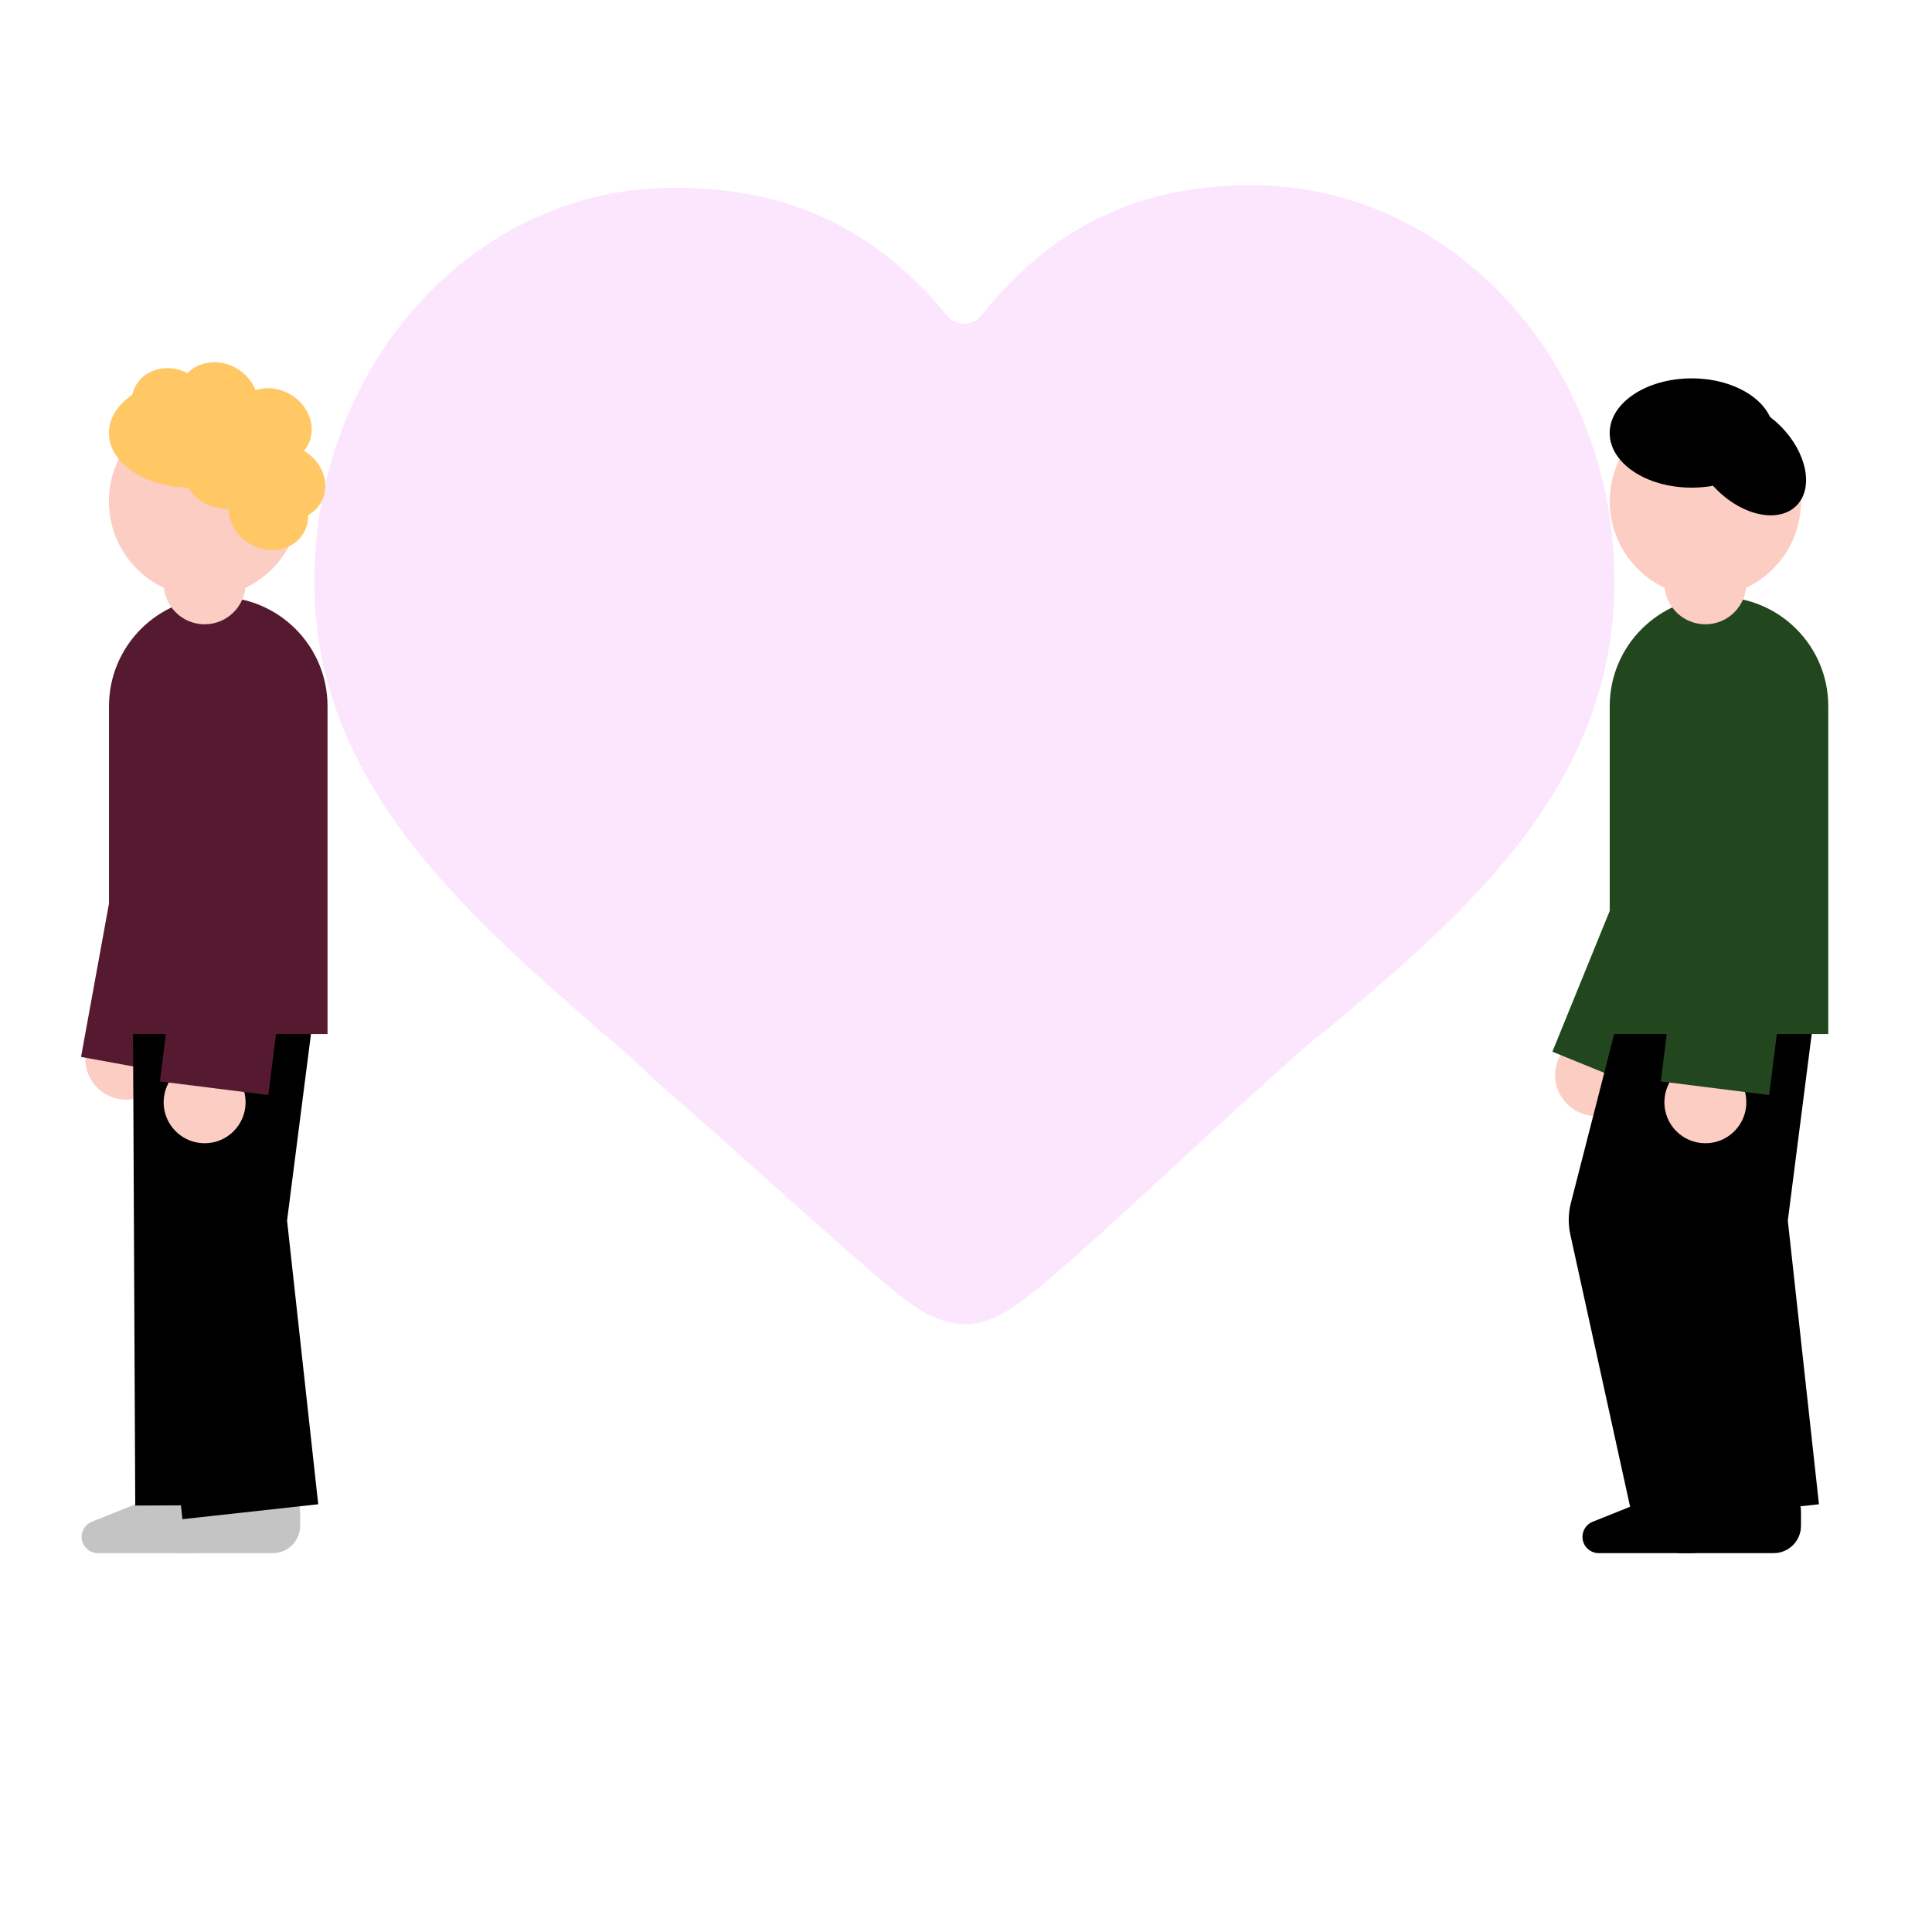 <svg width="440" height="440" viewBox="0 0 440 440" fill="none" xmlns="http://www.w3.org/2000/svg">
<rect width="440" height="440" fill="white"/>
<path opacity="0.2" d="M285.01 42.167C259.348 42.167 239.486 51.737 223.473 71.862C221.514 74.323 217.702 74.347 215.711 71.912C199.71 52.333 179.866 42.789 154.24 42.789C108.593 42.167 71.583 82.604 71.583 132.372C71.583 177.785 104.892 207.024 136.968 235.019C140.669 238.129 144.987 241.862 148.688 245.594L162.875 258.037C190.016 282.299 203.587 294.741 209.755 298.473C212.839 300.339 216.54 301.584 219.625 301.584C223.326 301.584 226.41 300.339 229.494 298.473C235.663 294.741 246.766 284.787 277.608 256.17L289.944 244.972C294.262 241.24 297.963 237.507 302.281 234.397C334.974 207.024 367.666 178.407 367.666 132.372C367.666 82.604 330.656 42.167 285.01 42.167Z" fill="#F285F5"/>
<circle r="9.332" transform="matrix(-0.994 0.106 0.106 0.994 28.74 241.116)" fill="#FCCDC3"/>
<path d="M56.531 159.736C57.398 152.919 52.574 146.69 45.757 145.823C38.94 144.956 32.71 149.779 31.843 156.597L56.531 159.736ZM39.668 193.7L51.91 195.93C51.95 195.711 51.984 195.49 52.012 195.269L39.668 193.7ZM20.686 228.466L18.455 240.708L42.939 245.169L45.169 232.927L20.686 228.466ZM31.843 156.597L27.324 192.13L52.012 195.269L56.531 159.736L31.843 156.597ZM27.426 191.469L20.686 228.466L45.169 232.927L51.91 195.93L27.426 191.469Z" fill="#551A30"/>
<path d="M49.7 344.239C49.7 339.838 45.254 336.828 41.167 338.463L20.924 346.56C19.515 347.124 18.591 348.488 18.591 350.005C18.591 352.054 20.252 353.715 22.301 353.715H43.478C46.914 353.715 49.7 350.929 49.7 347.493V344.239Z" fill="#C4C4C4"/>
<path d="M61.383 231.01C61.342 222.419 54.345 215.488 45.755 215.529C37.165 215.57 30.234 222.566 30.275 231.156L61.383 231.01ZM30.729 327.323L30.802 342.877L61.91 342.73L61.837 327.176L30.729 327.323ZM30.275 231.156L30.496 278.067L61.604 277.92L61.383 231.01L30.275 231.156ZM30.496 278.067L30.729 327.323L61.837 327.176L61.604 277.92L30.496 278.067Z" fill="black"/>
<path d="M68.358 344.239C68.358 339.838 63.912 336.828 59.826 338.463L39.582 346.56C38.173 347.124 37.25 348.488 37.25 350.005C37.25 352.054 38.911 353.715 40.959 353.715H62.136C65.572 353.715 68.358 350.929 68.358 347.493V344.239Z" fill="#C4C4C4"/>
<path d="M40.508 227.297C41.599 218.777 49.392 212.754 57.912 213.846C66.433 214.938 72.455 222.73 71.364 231.251L40.508 227.297ZM49.714 277.833L34.253 279.531C34.118 278.309 34.13 277.076 34.286 275.857L49.714 277.833ZM70.775 327.123L72.473 342.584L41.55 345.98L39.852 330.519L70.775 327.123ZM71.364 231.251L65.142 279.81L34.286 275.857L40.508 227.297L71.364 231.251ZM65.175 276.135L70.775 327.123L39.852 330.519L34.253 279.531L65.175 276.135Z" fill="black"/>
<path d="M74.593 160.836C74.593 147.091 63.451 135.949 49.707 135.949C35.962 135.949 24.82 147.091 24.82 160.836V235.496H74.593V160.836Z" fill="#551A30"/>
<circle r="9.332" transform="matrix(-1 0 0 1 46.601 251.037)" fill="#FCCDC3"/>
<path d="M62.009 146.587C61.014 139.787 54.694 135.082 47.894 136.078C41.095 137.073 36.389 143.393 37.385 150.192L62.009 146.587ZM55.919 190.879L68.265 192.429C68.405 191.315 68.394 190.187 68.231 189.076L55.919 190.879ZM37.973 233.943L36.423 246.29L61.116 249.389L62.666 237.043L37.973 233.943ZM37.385 150.192L43.607 192.682L68.231 189.076L62.009 146.587L37.385 150.192ZM43.572 189.329L37.973 233.943L62.666 237.043L68.265 192.429L43.572 189.329Z" fill="#551A30"/>
<path d="M55.935 117.291H37.27V132.845C37.27 137.999 41.449 142.178 46.603 142.178C51.757 142.178 55.935 137.999 55.935 132.845V117.291Z" fill="#FCCDC3"/>
<circle r="21.776" transform="matrix(-1 0 0 1 46.582 114.173)" fill="#FCCDC3"/>
<ellipse rx="18.665" ry="12.443" transform="matrix(-1 0 0 1 43.467 98.615)" fill="#FFC864"/>
<ellipse rx="9.309" ry="8.296" transform="matrix(-0.866 -0.5 -0.5 0.866 39.017 92.398)" fill="#FFC864"/>
<ellipse rx="9.309" ry="8.296" transform="matrix(-0.866 -0.5 -0.5 0.866 49.708 91.056)" fill="#FFC864"/>
<ellipse rx="9.309" ry="8.296" transform="matrix(-0.866 -0.5 -0.5 0.866 61.919 96.969)" fill="#FFC864"/>
<ellipse rx="9.309" ry="8.296" transform="matrix(-0.866 -0.5 -0.5 0.866 65.02 109.821)" fill="#FFC864"/>
<ellipse rx="9.309" ry="8.296" transform="matrix(-0.866 -0.5 -0.5 0.866 61.11 116.7)" fill="#FFC864"/>
<ellipse rx="9.309" ry="8.296" transform="matrix(-0.866 -0.5 -0.5 0.866 50.535 107.301)" fill="#FFC864"/>
<ellipse rx="15.385" ry="10.256" transform="matrix(-0.707 -0.707 -0.707 0.707 56.462 104.287)" fill="#FFC864"/>
<circle r="9.332" transform="matrix(-1 0 0 1 363.508 244.84)" fill="#FCCDC3"/>
<path d="M404.065 149.835C404.863 143.009 399.977 136.829 393.151 136.031C386.325 135.232 380.145 140.119 379.347 146.944L404.065 149.835ZM386.719 191.042L398.243 195.734C398.667 194.694 398.947 193.602 399.078 192.487L386.719 191.042ZM358.238 227.994L353.546 239.518L376.595 248.903L381.288 237.378L358.238 227.994ZM379.347 146.944L374.36 189.596L399.078 192.487L404.065 149.835L379.347 146.944ZM375.194 186.349L358.238 227.994L381.288 237.378L398.243 195.734L375.194 186.349Z" fill="#22461D"/>
<path d="M391.504 344.239C391.504 339.838 387.059 336.828 382.972 338.463L362.728 346.56C361.32 347.124 360.396 348.488 360.396 350.005C360.396 352.054 362.057 353.715 364.106 353.715H385.283C388.719 353.715 391.504 350.929 391.504 347.493V344.239Z" fill="black"/>
<path d="M370.201 225.413C372.334 217.091 380.808 212.074 389.13 214.207C397.451 216.339 402.468 224.813 400.336 233.135L370.201 225.413ZM372.825 277.833L357.633 281.17C357.111 278.794 357.154 276.329 357.758 273.972L372.825 277.833ZM399.216 325.484L402.553 340.676L372.169 347.349L368.832 332.157L399.216 325.484ZM400.336 233.135L387.893 281.694L357.758 273.972L370.201 225.413L400.336 233.135ZM388.017 274.496L399.216 325.484L368.832 332.157L357.633 281.17L388.017 274.496Z" fill="black"/>
<path d="M410.163 344.239C410.163 339.838 405.717 336.828 401.63 338.463L381.386 346.56C379.978 347.124 379.054 348.488 379.054 350.005C379.054 352.054 380.715 353.715 382.764 353.715H403.941C407.377 353.715 410.163 350.929 410.163 347.493V344.239Z" fill="black"/>
<path d="M382.291 227.297C383.383 218.777 391.175 212.754 399.696 213.846C408.217 214.938 414.239 222.73 413.147 231.251L382.291 227.297ZM391.498 277.833L376.036 279.531C375.902 278.309 375.913 277.076 376.07 275.857L391.498 277.833ZM412.558 327.123L414.256 342.584L383.334 345.98L381.636 330.519L412.558 327.123ZM413.147 231.251L406.926 279.81L376.07 275.857L382.291 227.297L413.147 231.251ZM406.959 276.135L412.558 327.123L381.636 330.519L376.036 279.531L406.959 276.135Z" fill="black"/>
<path d="M416.377 160.836C416.377 147.091 405.235 135.949 391.491 135.949C377.746 135.949 366.604 147.091 366.604 160.836V235.496H416.377V160.836Z" fill="#22461D"/>
<circle r="9.332" transform="matrix(-1 0 0 1 388.384 251.037)" fill="#FCCDC3"/>
<path d="M403.814 146.587C402.818 139.787 396.499 135.082 389.699 136.078C382.899 137.073 378.194 143.393 379.19 150.192L403.814 146.587ZM397.724 190.879L410.07 192.429C410.21 191.315 410.198 190.187 410.036 189.076L397.724 190.879ZM379.778 233.943L378.228 246.29L402.921 249.389L404.471 237.043L379.778 233.943ZM379.19 150.192L385.412 192.682L410.036 189.076L403.814 146.587L379.19 150.192ZM385.377 189.329L379.778 233.943L404.471 237.043L410.07 192.429L385.377 189.329Z" fill="#22461D"/>
<path d="M397.719 117.291H379.054V132.845C379.054 137.999 383.233 142.178 388.387 142.178C393.541 142.178 397.719 137.999 397.719 132.845V117.291Z" fill="#FCCDC3"/>
<circle r="21.776" transform="matrix(-1 0 0 1 388.387 114.173)" fill="#FCCDC3"/>
<ellipse rx="18.665" ry="12.443" transform="matrix(-1 0 0 1 385.262 98.615)" fill="black"/>
<ellipse rx="15.385" ry="10.256" transform="matrix(-0.707 -0.707 -0.707 0.707 398.247 104.287)" fill="black"/>
</svg>
